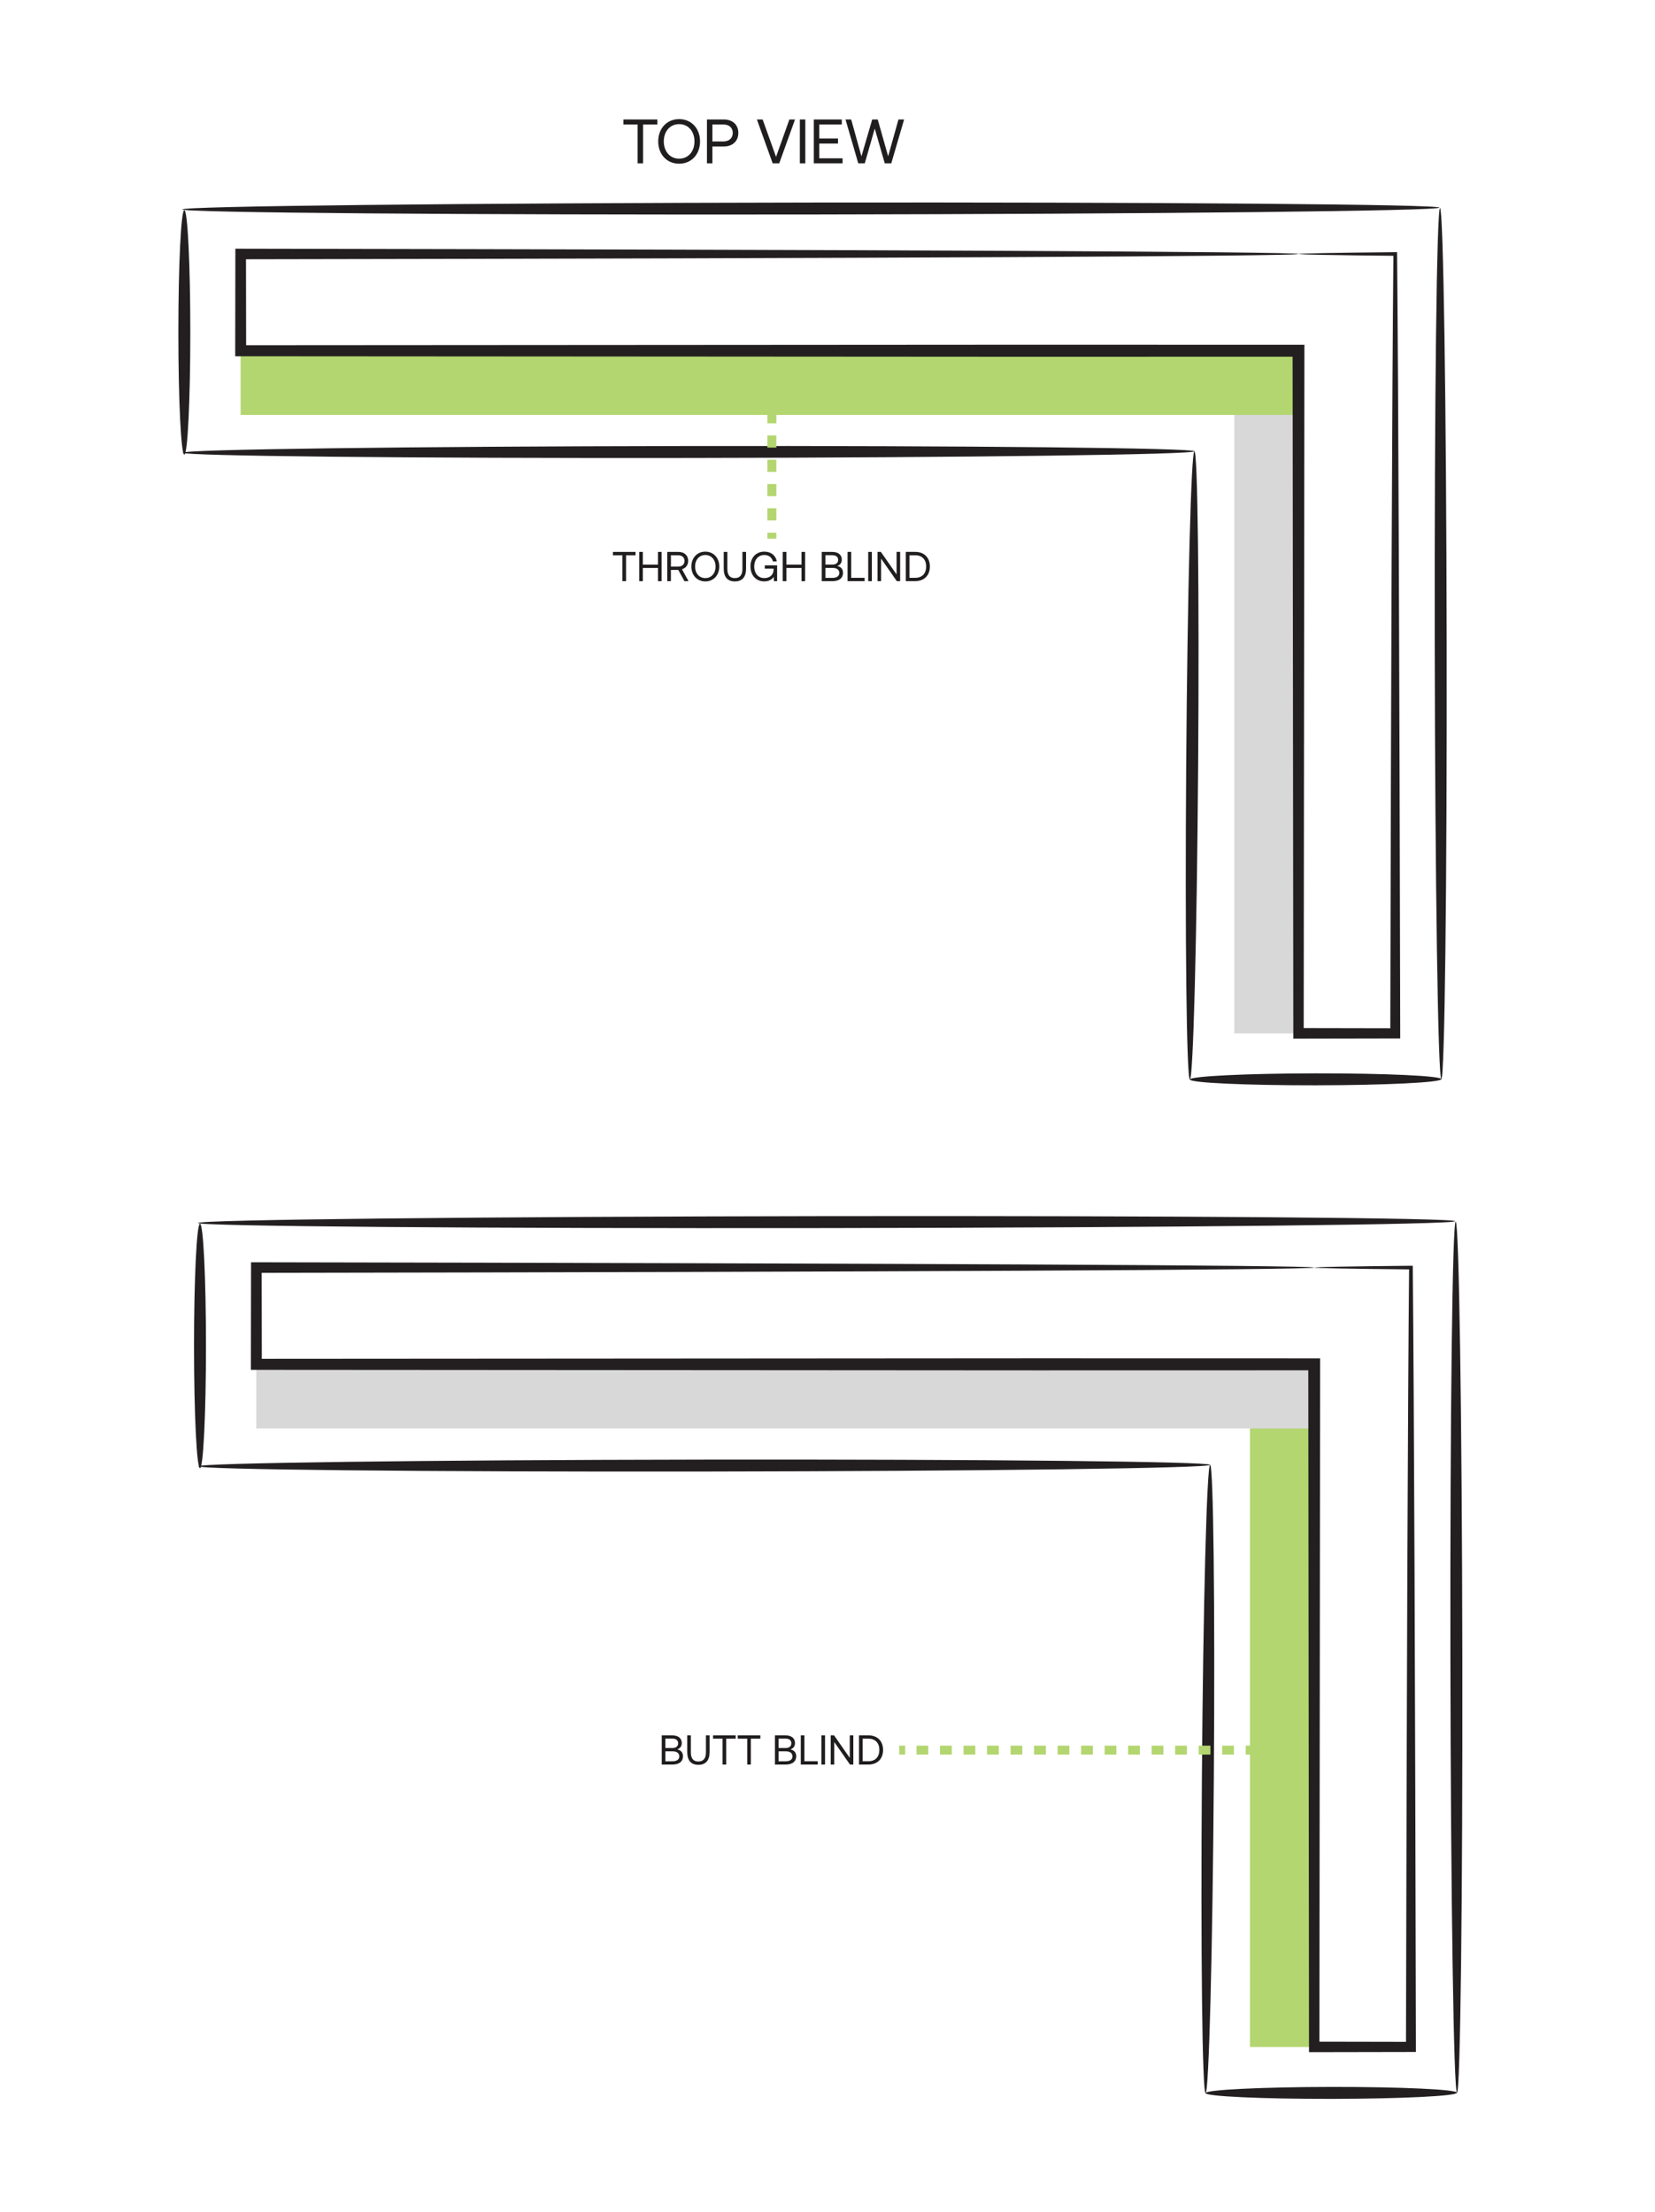<?xml version="1.0" encoding="UTF-8"?>
<svg id="Layer_2" data-name="Layer 2" xmlns="http://www.w3.org/2000/svg" viewBox="0 0 554.67 741.54">
  <rect x="0" y="0" width="554.67" height="741.54" fill="#808080" stroke="none"/>
  <defs>
    <style>
      .cls-1, .cls-2, .cls-3 {
        fill: none;
        stroke: #b3d670;
        stroke-miterlimit: 10;
        stroke-width: 3px;
      }

      .cls-2 {
        stroke-dasharray: 0 0 3.94 3.94;
      }

      .cls-4 {
        fill: #231f20;
      }

      .cls-4, .cls-5, .cls-6, .cls-7, .cls-8 {
        stroke-width: 0px;
      }

      .cls-5 {
        fill: #b3d670;
      }

      .cls-3 {
        stroke-dasharray: 0 0 4.07 4.07;
      }

      .cls-6 {
        fill: #201d1e;
      }

      .cls-7 {
        fill: #d8d8d8;
      }

      .cls-8 {
        fill: #fff;
      }
    </style>
  </defs>
  <g id="Layer_1-2" data-name="Layer 1">
    <polyline class="cls-8" points="554.67 0 554.67 741.54 0 741.54 0 0"/>
    <rect class="cls-7" x="310.02" y="188.82" width="261.24" height="53.93" transform="translate(656.43 -224.85) rotate(90)"/>
    <rect class="cls-5" x="80.64" y="85.17" width="386.96" height="53.93" transform="translate(548.24 224.26) rotate(180)"/>
    <g>
      <polygon class="cls-8" points="435.17 85.17 80.64 85.17 80.64 117.6 435.17 117.6 435.17 346.41 467.6 346.41 467.6 117.6 467.6 85.17 435.17 85.17"/>
      <path class="cls-4" d="M435.17,85.17c0-.05.71-.11,2.11-.16,1.4-.05,3.48-.11,6.22-.16,5.48-.1,13.58-.21,24.11-.31h.62s0,.63,0,.63c.43,46.36.8,139.6,1.05,261.24v1.67s-1.67,0-1.67,0c-10.6.02-21.41.04-32.43.06h-1.73s0-1.74,0-1.74c-.07-69.25-.16-146.53-.24-228.81l1.98,1.98c-30.46,0-61.61.01-93.29.02-92.95-.06-181.33-.12-261.24-.17h-1.83s0-1.83,0-1.83c.02-10.97.03-21.79.05-32.43v-1.79s1.78,0,1.78,0c105.2.17,193.84.42,256.17.72,31.17.15,55.76.32,72.56.5,8.4.09,14.85.18,19.2.27,2.18.05,3.83.09,4.93.14s1.67.1,1.67.14-.56.1-1.67.14c-1.11.05-2.76.09-4.93.14-4.35.09-10.8.19-19.2.27-16.8.18-41.39.35-72.56.5-62.33.31-150.96.56-256.17.72l1.78-1.78c.02,10.64.03,21.46.05,32.43l-1.83-1.83c79.91-.05,168.29-.11,261.24-.17,31.68,0,62.83.01,93.29.02h1.98s0,1.98,0,1.98c-.09,82.28-.17,159.56-.24,228.81l-1.74-1.74c11.02.02,21.83.04,32.43.06l-1.67,1.67c.25-121.64.61-214.88,1.05-261.24l.63.63c-10.52-.1-18.63-.2-24.11-.31-2.74-.05-4.82-.11-6.22-.16-1.4-.05-2.11-.11-2.11-.16"/>
    </g>
    <g>
      <line class="cls-8" x1="61.09" y1="70.19" x2="482.42" y2="69.6"/>
      <path class="cls-4" d="M482.42,69.6c0,1.11-94.32,2.13-210.66,2.3-116.35.16-210.67-.6-210.67-1.7,0-1.1,94.32-2.13,210.66-2.3,116.35-.16,210.67.6,210.67,1.7"/>
    </g>
    <g>
      <line class="cls-8" x1="61.2" y1="151.74" x2="400.31" y2="151.27"/>
      <path class="cls-4" d="M400.31,151.27c0,1.11-75.91,2.11-169.55,2.24-93.64.13-169.56-.66-169.56-1.76,0-1.1,75.91-2.11,169.55-2.24,93.64-.13,169.56.66,169.56,1.76"/>
    </g>
    <g>
      <line class="cls-8" x1="398.79" y1="361.86" x2="483.07" y2="361.74"/>
      <path class="cls-4" d="M483.07,361.74c0,1.11-18.86,2.03-42.14,2.06s-42.14-.84-42.14-1.94c0-1.1,18.86-2.03,42.14-2.06,23.27-.03,42.14.84,42.14,1.94"/>
    </g>
    <g>
      <line class="cls-8" x1="400.31" y1="151.27" x2="398.79" y2="361.87"/>
      <path class="cls-4" d="M398.79,361.87c-1.11,0-1.66-47.16-1.24-105.32.42-58.16,1.65-105.3,2.76-105.29,1.1,0,1.66,47.16,1.24,105.32-.42,58.16-1.65,105.3-2.76,105.29"/>
    </g>
    <g>
      <line class="cls-8" x1="482.62" y1="69.76" x2="483.07" y2="361.74"/>
      <path class="cls-4" d="M483.07,361.74c-1.11,0-2.1-65.36-2.22-145.99-.12-80.63.67-145.99,1.78-145.99,1.1,0,2.1,65.36,2.22,145.99.12,80.63-.67,145.99-1.78,145.99"/>
    </g>
    <g>
      <path class="cls-6" d="M208.94,40.05h11.36v1.68h-4.77v13.02h-1.83v-13.02h-4.77v-1.68Z"/>
      <path class="cls-6" d="M227.61,54.87c-4.14,0-7.01-3.15-7.01-7.47s2.88-7.47,7.01-7.47,7.01,3.15,7.01,7.47-2.88,7.47-7.01,7.47ZM227.61,53.19c3.07,0,5.14-2.41,5.14-5.79s-2.08-5.79-5.14-5.79-5.14,2.42-5.14,5.79,2.08,5.79,5.14,5.79Z"/>
      <path class="cls-6" d="M236.93,40.05h5.65c2.94,0,4.87,1.76,4.87,4.51s-1.93,4.54-4.87,4.54h-3.82v5.65h-1.83v-14.7ZM238.76,41.73v5.69h3.65c1.93,0,3.17-1.11,3.17-2.86s-1.22-2.83-3.15-2.83h-3.67Z"/>
      <path class="cls-6" d="M253.67,40.05h1.93l4.49,12.54,4.47-12.54h1.89l-5.29,14.7h-2.2l-5.29-14.7Z"/>
      <path class="cls-6" d="M268.07,40.05h1.83v14.7h-1.83v-14.7Z"/>
      <path class="cls-6" d="M272.76,40.05h9.36v1.68h-7.54v4.7h6.28v1.68h-6.28v4.96h7.81v1.68h-9.64v-14.7Z"/>
      <path class="cls-6" d="M283.36,40.05h1.91l3.44,12.35,3.61-12.35h1.85l3.49,12.35,3.46-12.35h1.89l-4.3,14.7h-2.18l-3.36-11.65-3.34,11.65h-2.18l-4.28-14.7Z"/>
    </g>
    <g>
      <path class="cls-6" d="M205.42,185.01h7.58v1.12h-3.18v8.68h-1.22v-8.68h-3.18v-1.12Z"/>
      <path class="cls-6" d="M214.23,185.01h1.22v4.26h5.07v-4.26h1.22v9.81h-1.22v-4.43h-5.07v4.43h-1.22v-9.81Z"/>
      <path class="cls-6" d="M223.64,185.01h3.75c1.96,0,3.26,1.18,3.26,3.01,0,1.37-.83,2.44-2.09,2.79l2.2,4.01h-1.37l-2.07-3.77h-2.47v3.77h-1.22v-9.81ZM224.86,186.13v3.8h2.44c1.29,0,2.12-.76,2.12-1.91s-.83-1.89-2.1-1.89h-2.45Z"/>
      <path class="cls-6" d="M236.39,194.9c-2.76,0-4.68-2.1-4.68-4.99s1.92-4.99,4.68-4.99,4.68,2.1,4.68,4.99-1.92,4.99-4.68,4.99ZM236.39,193.78c2.04,0,3.43-1.61,3.43-3.87s-1.39-3.87-3.43-3.87-3.43,1.61-3.43,3.87,1.39,3.87,3.43,3.87Z"/>
      <path class="cls-6" d="M242.55,185.01h1.22v5.69c0,2.03.81,3.08,2.51,3.08s2.54-1.05,2.54-3.08v-5.69h1.22v5.62c0,2.8-1.3,4.27-3.75,4.27s-3.73-1.47-3.73-4.27v-5.62Z"/>
      <path class="cls-6" d="M251.51,189.91c0-2.97,1.83-4.99,4.68-4.99,2.17,0,3.81,1.26,4.15,3.28h-1.3c-.34-1.36-1.39-2.16-2.87-2.16-2.06,0-3.4,1.6-3.4,3.87s1.34,3.87,3.38,3.87c1.81,0,3.11-1.08,3.11-2.82v-.34h-2.94v-1.12h4.13v5.31h-1.05l-.08-1.43c-.45.71-1.5,1.51-3.18,1.51-2.72,0-4.61-2.02-4.61-4.99Z"/>
      <path class="cls-6" d="M262.33,185.01h1.22v4.26h5.07v-4.26h1.22v9.81h-1.22v-4.43h-5.07v4.43h-1.22v-9.81Z"/>
      <path class="cls-6" d="M275.41,185.01h3.47c2.09,0,3.25,1.01,3.25,2.59,0,1.12-.62,1.81-1.54,2.13,1.04.2,1.95.87,1.95,2.28,0,1.74-1.23,2.8-3.56,2.8h-3.57v-9.81ZM276.63,186.11v3.15h2.31c1.26,0,1.97-.59,1.97-1.58s-.7-1.57-1.97-1.57h-2.31ZM276.63,190.36v3.35h2.35c1.51,0,2.31-.63,2.31-1.64,0-1.11-.85-1.71-2.31-1.71h-2.35Z"/>
      <path class="cls-6" d="M284.06,194.81v-9.81h1.22v8.69h4.47v1.12h-5.69Z"/>
      <path class="cls-6" d="M290.98,185.01h1.22v9.81h-1.22v-9.81Z"/>
      <path class="cls-6" d="M294.1,194.81v-9.81h1.12l5.27,7.56v-7.56h1.19v9.81h-1.12l-5.27-7.56v7.56h-1.19Z"/>
      <path class="cls-6" d="M303.58,194.81v-9.81h3.14c3.07,0,4.93,1.96,4.93,4.9s-1.86,4.9-4.93,4.9h-3.14ZM304.8,193.69h1.92c2.38,0,3.68-1.5,3.68-3.78s-1.3-3.78-3.68-3.78h-1.92v7.56Z"/>
    </g>
    <g>
      <line class="cls-8" x1="61.78" y1="70.45" x2="61.78" y2="152.39"/>
      <path class="cls-4" d="M61.78,152.39c-1.11,0-2-18.34-2-40.97s.89-40.97,2-40.97,2,18.34,2,40.97-.9,40.97-2,40.97"/>
    </g>
    <rect class="cls-5" x="315.28" y="528.58" width="261.24" height="53.93" transform="translate(1001.44 109.65) rotate(90)"/>
    <rect class="cls-7" x="85.9" y="424.93" width="386.96" height="53.93" transform="translate(558.76 903.78) rotate(180)"/>
    <g>
      <polygon class="cls-8" points="440.43 424.93 85.9 424.93 85.9 457.36 440.43 457.36 440.43 686.17 472.86 686.17 472.86 457.36 472.86 424.93 440.43 424.93"/>
      <path class="cls-4" d="M440.43,424.93c0-.05.71-.11,2.11-.16,1.4-.05,3.48-.11,6.22-.16,5.48-.1,13.58-.21,24.11-.31h.62s0,.63,0,.63c.43,46.36.8,139.6,1.05,261.24v1.67s-1.67,0-1.67,0c-10.6.02-21.41.04-32.43.06h-1.73s0-1.74,0-1.74c-.07-69.25-.16-146.53-.24-228.81l1.98,1.98c-30.46,0-61.61.01-93.29.02-92.95-.06-181.33-.12-261.24-.17h-1.83s0-1.83,0-1.83c.02-10.97.03-21.79.05-32.43v-1.79s1.78,0,1.78,0c105.2.17,193.84.42,256.17.72,31.17.15,55.76.32,72.56.5,8.4.09,14.85.18,19.2.27,2.18.05,3.83.09,4.93.14s1.67.1,1.67.14-.56.1-1.67.14-2.76.09-4.93.14c-4.35.09-10.8.19-19.2.27-16.8.18-41.39.35-72.56.5-62.33.31-150.96.56-256.17.72l1.78-1.78c.02,10.64.03,21.46.05,32.43l-1.83-1.83c79.91-.05,168.29-.11,261.24-.17,31.68,0,62.83.01,93.29.02h1.98s0,1.98,0,1.98c-.09,82.28-.17,159.56-.24,228.81l-1.74-1.74c11.02.02,21.83.04,32.43.06l-1.67,1.67c.25-121.64.61-214.88,1.05-261.24l.63.63c-10.52-.1-18.63-.2-24.11-.31-2.74-.05-4.82-.11-6.22-.16-1.4-.05-2.11-.11-2.11-.16"/>
    </g>
    <g>
      <line class="cls-8" x1="66.34" y1="409.95" x2="487.67" y2="409.36"/>
      <path class="cls-4" d="M487.67,409.36c0,1.11-94.32,2.13-210.66,2.3-116.35.16-210.67-.6-210.67-1.7,0-1.1,94.32-2.13,210.66-2.3,116.35-.16,210.67.6,210.67,1.7"/>
    </g>
    <g>
      <line class="cls-8" x1="66.46" y1="491.5" x2="405.57" y2="491.03"/>
      <path class="cls-4" d="M405.57,491.03c0,1.11-75.91,2.11-169.55,2.24-93.64.13-169.56-.66-169.56-1.76,0-1.1,75.91-2.11,169.55-2.24,93.64-.13,169.56.66,169.56,1.76"/>
    </g>
    <g>
      <line class="cls-8" x1="404.04" y1="701.62" x2="488.32" y2="701.5"/>
      <path class="cls-4" d="M488.32,701.5c0,1.11-18.86,2.03-42.14,2.06-23.27.03-42.14-.84-42.14-1.94,0-1.1,18.86-2.03,42.14-2.06s42.14.84,42.14,1.94"/>
    </g>
    <g>
      <line class="cls-8" x1="405.57" y1="491.03" x2="404.05" y2="701.63"/>
      <path class="cls-4" d="M404.05,701.63c-1.11,0-1.66-47.16-1.24-105.32.42-58.16,1.65-105.3,2.76-105.29,1.1,0,1.66,47.16,1.24,105.32-.42,58.16-1.65,105.3-2.76,105.29"/>
    </g>
    <g>
      <line class="cls-8" x1="487.88" y1="409.52" x2="488.32" y2="701.5"/>
      <path class="cls-4" d="M488.32,701.5c-1.11,0-2.1-65.36-2.22-145.99-.12-80.63.67-145.99,1.78-145.99,1.1,0,2.1,65.36,2.22,145.99.12,80.63-.67,145.99-1.78,145.99"/>
    </g>
    <g>
      <line class="cls-8" x1="67.03" y1="410.21" x2="67.03" y2="492.15"/>
      <path class="cls-4" d="M67.03,492.15c-1.11,0-2-18.34-2-40.97s.89-40.97,2-40.97,2,18.34,2,40.97-.9,40.97-2,40.97"/>
    </g>
    <g>
      <line class="cls-1" x1="258.69" y1="123.62" x2="258.69" y2="125.62"/>
      <line class="cls-3" x1="258.69" y1="129.69" x2="258.69" y2="176.52"/>
      <line class="cls-1" x1="258.69" y1="178.56" x2="258.69" y2="180.56"/>
    </g>
    <g>
      <path class="cls-6" d="M221.78,581.7h3.47c2.09,0,3.25,1.01,3.25,2.59,0,1.12-.62,1.81-1.54,2.13,1.04.2,1.95.87,1.95,2.28,0,1.74-1.23,2.8-3.56,2.8h-3.57v-9.8ZM223,582.8v3.15h2.31c1.26,0,1.97-.59,1.97-1.58s-.7-1.57-1.97-1.57h-2.31ZM223,587.05v3.35h2.35c1.51,0,2.31-.63,2.31-1.64,0-1.11-.85-1.71-2.31-1.71h-2.35Z"/>
      <path class="cls-6" d="M230.32,581.7h1.22v5.69c0,2.03.81,3.08,2.51,3.08s2.54-1.05,2.54-3.08v-5.69h1.22v5.62c0,2.8-1.3,4.27-3.75,4.27s-3.73-1.47-3.73-4.27v-5.62Z"/>
      <path class="cls-6" d="M238.98,581.7h7.58v1.12h-3.18v8.68h-1.22v-8.68h-3.18v-1.12Z"/>
      <path class="cls-6" d="M247.25,581.7h7.58v1.12h-3.18v8.68h-1.22v-8.68h-3.18v-1.12Z"/>
      <path class="cls-6" d="M259.72,581.7h3.47c2.09,0,3.25,1.01,3.25,2.59,0,1.12-.62,1.81-1.54,2.13,1.04.2,1.95.87,1.95,2.28,0,1.74-1.23,2.8-3.56,2.8h-3.57v-9.8ZM260.94,582.8v3.15h2.31c1.26,0,1.97-.59,1.97-1.58s-.7-1.57-1.97-1.57h-2.31ZM260.94,587.05v3.35h2.35c1.51,0,2.31-.63,2.31-1.64,0-1.11-.85-1.71-2.31-1.71h-2.35Z"/>
      <path class="cls-6" d="M268.38,591.5v-9.8h1.22v8.68h4.47v1.12h-5.69Z"/>
      <path class="cls-6" d="M275.29,581.7h1.22v9.8h-1.22v-9.8Z"/>
      <path class="cls-6" d="M278.41,591.5v-9.8h1.12l5.27,7.56v-7.56h1.19v9.8h-1.12l-5.27-7.56v7.56h-1.19Z"/>
      <path class="cls-6" d="M287.89,591.5v-9.8h3.14c3.07,0,4.93,1.96,4.93,4.9s-1.86,4.9-4.93,4.9h-3.14ZM289.11,590.38h1.92c2.38,0,3.68-1.5,3.68-3.78s-1.3-3.78-3.68-3.78h-1.92v7.56Z"/>
    </g>
    <g>
      <line class="cls-1" x1="427.36" y1="586.66" x2="425.36" y2="586.66"/>
      <line class="cls-2" x1="421.43" y1="586.66" x2="305.34" y2="586.66"/>
      <line class="cls-1" x1="303.37" y1="586.66" x2="301.37" y2="586.66"/>
    </g>
  </g>
</svg>